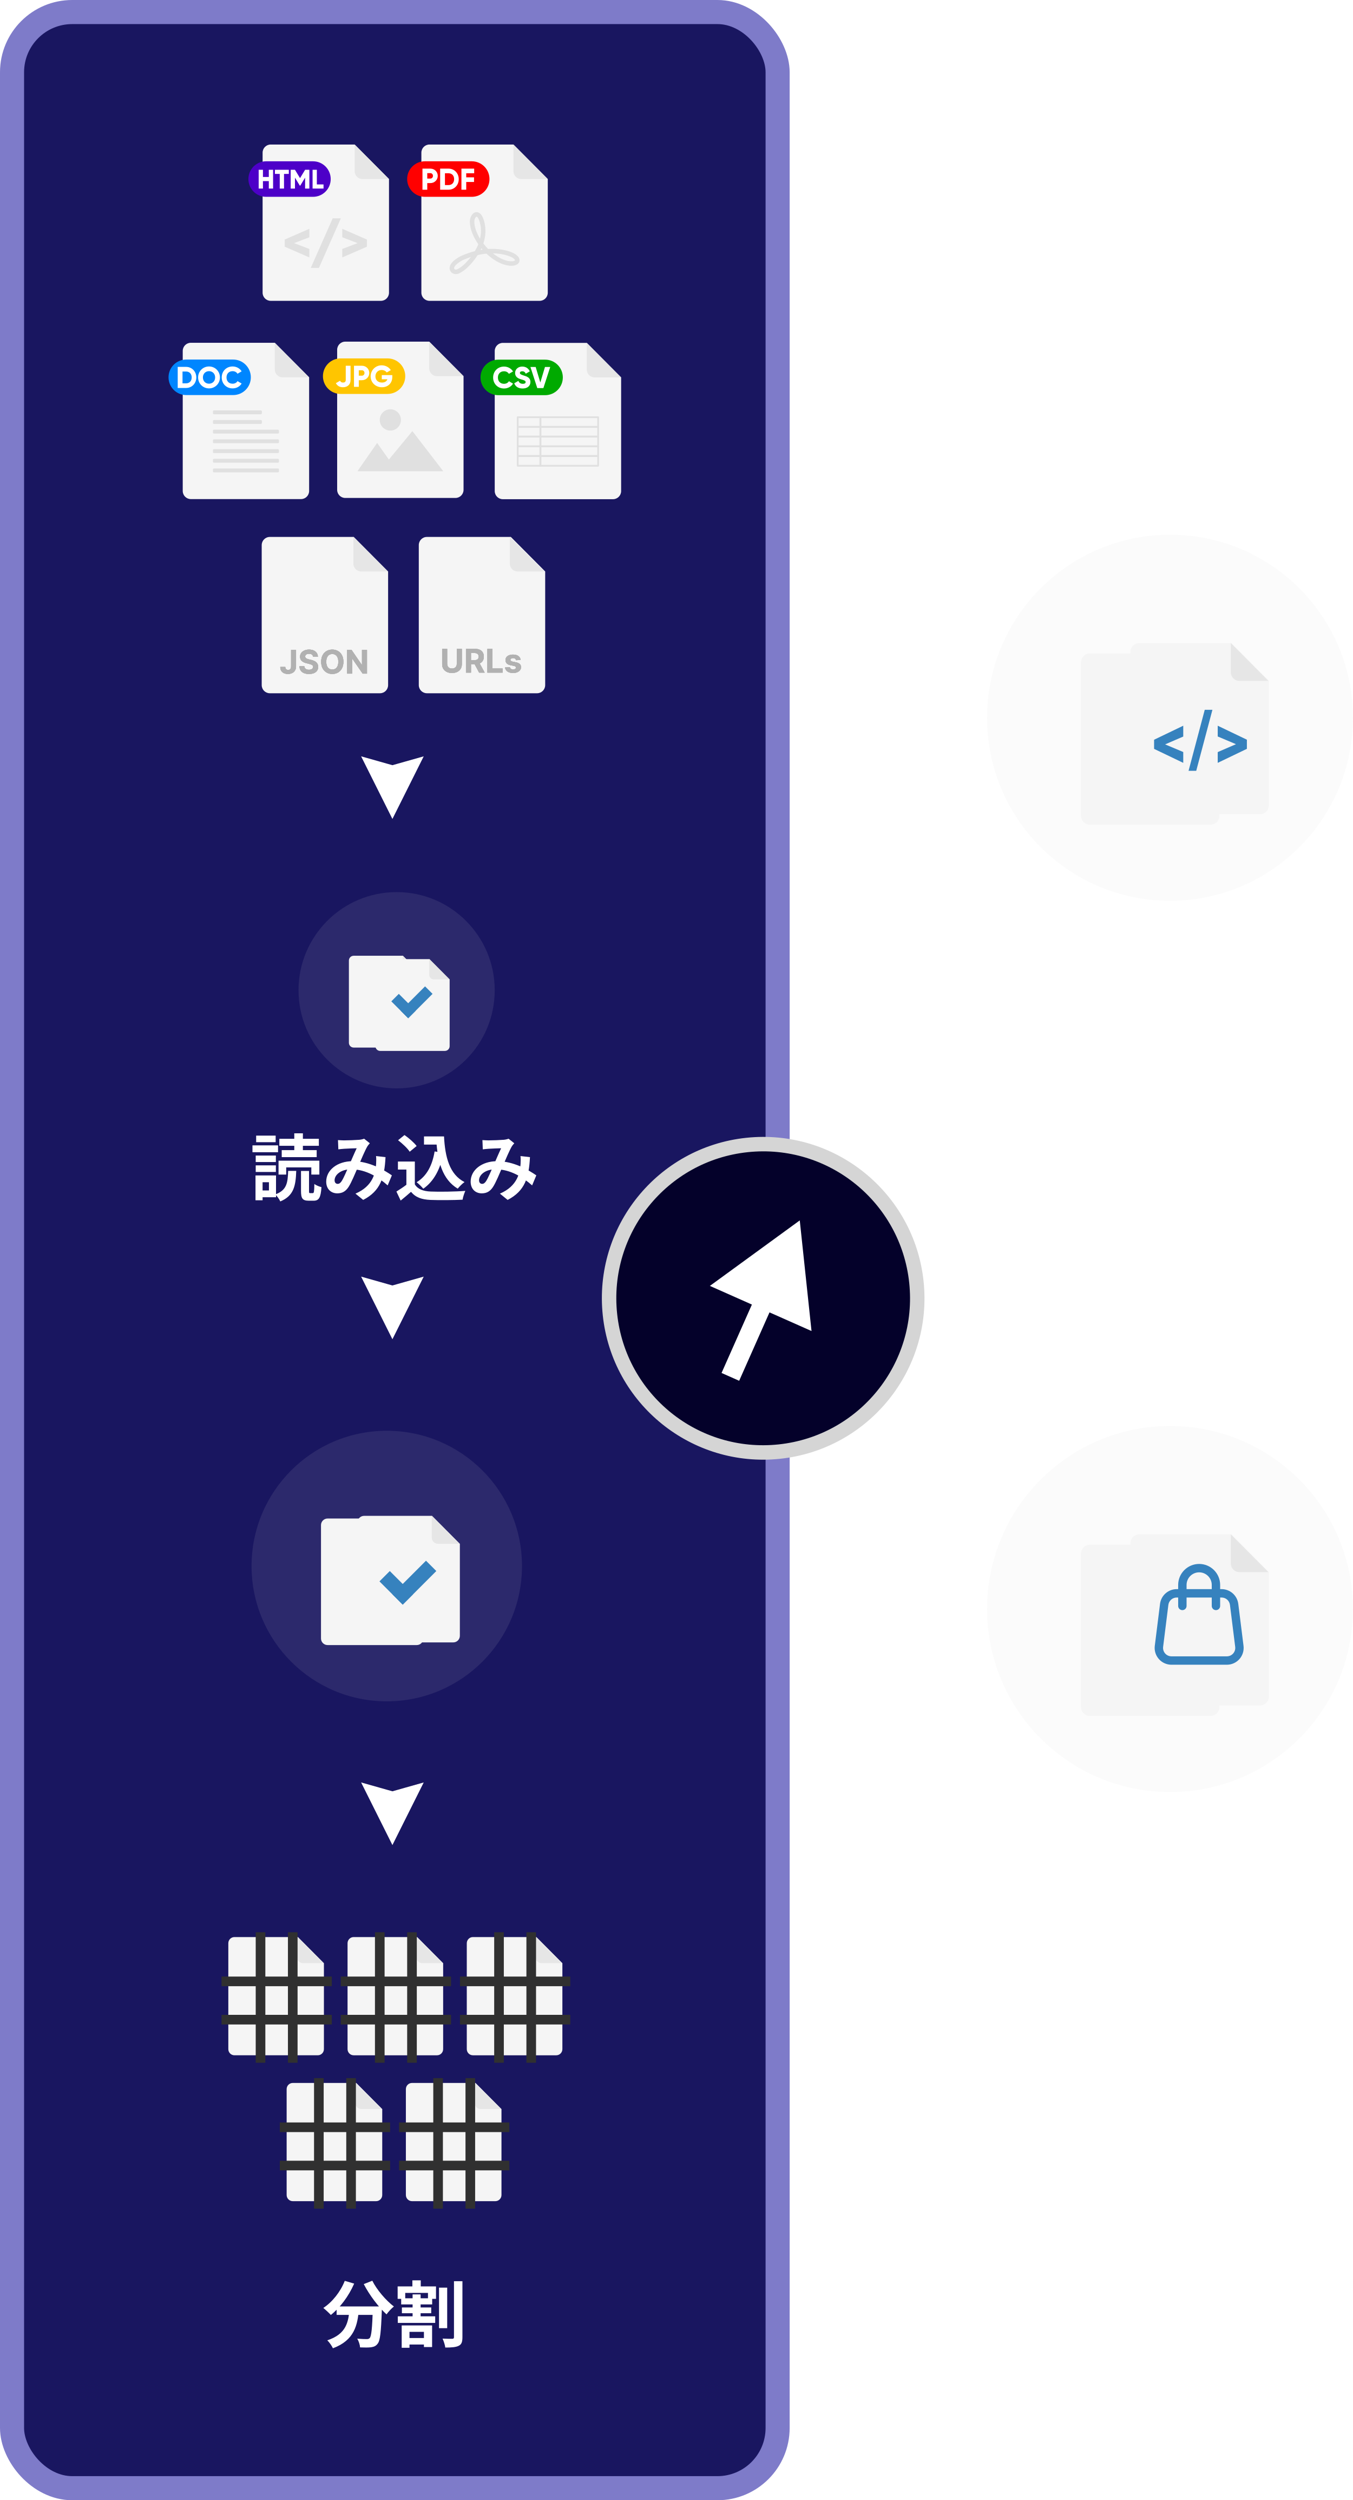 <svg width="281" height="519" viewBox="0 0 281 519" fill="none" xmlns="http://www.w3.org/2000/svg">
<rect x="2.5" y="2.5" width="159" height="514" rx="12.5" fill="#191660" stroke="#7E7BC9" stroke-width="5"/>
<path d="M57.85 240.935H66.325V243.815H64.66V242.33H59.44V243.815H57.85V240.935ZM62.515 243.065H64.18V247.19C64.18 247.625 64.195 247.67 64.42 247.67C64.51 247.67 64.855 247.67 64.96 247.67C65.2 247.67 65.26 247.43 65.29 245.765C65.605 246.035 66.325 246.32 66.76 246.425C66.625 248.645 66.205 249.245 65.14 249.245C64.885 249.245 64.375 249.245 64.135 249.245C62.8 249.245 62.515 248.735 62.515 247.205V243.065ZM59.845 243.05H61.525C61.42 246.2 61 248.24 58.21 249.395C58.03 248.96 57.55 248.285 57.175 247.94C59.53 247.07 59.77 245.6 59.845 243.05ZM58.015 236.39H66.22V237.845H58.015V236.39ZM58.51 238.745H65.77V240.2H58.51V238.745ZM61.12 235.25H62.905V239.495H61.12V235.25ZM53.11 239.87H57.295V241.22H53.11V239.87ZM53.2 235.73H57.25V237.095H53.2V235.73ZM53.11 241.91H57.295V243.275H53.11V241.91ZM52.435 237.755H57.745V239.18H52.435V237.755ZM53.935 243.995H57.325V248.525H53.935V247.115H55.855V245.405H53.935V243.995ZM53.065 243.995H54.535V249.155H53.065V243.995ZM70.195 236.66C70.6 236.69 71.125 236.72 71.44 236.72C72.31 236.72 73.9 236.66 74.59 236.6C74.965 236.57 75.355 236.48 75.625 236.375L76.81 237.32C76.615 237.545 76.435 237.74 76.315 237.935C75.805 238.79 74.995 240.725 74.32 242.285C73.72 243.665 73 245.45 72.385 246.395C71.785 247.31 71.08 247.715 70.045 247.715C68.74 247.715 67.75 246.815 67.75 245.285C67.75 242.885 70.045 241.04 73.255 241.04C76.75 241.04 79.81 242.9 81.385 243.98L80.515 246.065C78.67 244.43 76.03 242.72 72.94 242.72C70.75 242.72 69.49 243.905 69.49 245C69.49 245.495 69.775 245.75 70.135 245.75C70.435 245.75 70.63 245.615 70.915 245.24C71.41 244.505 71.95 243.125 72.49 241.94C73.015 240.755 73.63 239.285 74.08 238.355C73.48 238.37 72.175 238.415 71.5 238.46C71.185 238.475 70.66 238.535 70.27 238.58L70.195 236.66ZM80.065 240.2C79.855 244.46 79.015 247.22 75.43 249.08L73.825 247.775C77.53 246.185 77.98 243.38 78.115 241.625C78.145 241.04 78.16 240.44 78.1 239.975L80.065 240.2ZM88.06 235.895H91.225V237.59H88.06V235.895ZM90.325 235.895H92.215C92.44 240.17 93.34 243.785 96.475 245.375C96.055 245.66 95.395 246.32 95.065 246.74C91.87 244.835 90.88 241.055 90.61 236.69H90.325V235.895ZM90.265 239.015L92.125 239.285C91.465 242.66 90.13 245.21 87.91 246.755C87.64 246.41 86.935 245.705 86.53 245.405C88.63 244.145 89.785 241.91 90.265 239.015ZM86.155 241.115V246.635H84.4V242.78H82.645V241.115H86.155ZM86.155 245.855C86.755 246.845 87.895 247.28 89.455 247.34C91.21 247.415 94.615 247.37 96.64 247.205C96.445 247.625 96.145 248.495 96.07 249.035C94.255 249.125 91.225 249.155 89.425 249.08C87.58 249.005 86.335 248.57 85.36 247.4C84.7 247.985 84.025 248.555 83.215 249.215L82.33 247.34C83.005 246.92 83.815 246.395 84.505 245.855H86.155ZM82.675 236.69L84.01 235.61C84.91 236.24 86.005 237.185 86.53 237.89L85.09 239.075C84.64 238.37 83.56 237.365 82.675 236.69ZM100.195 236.66C100.6 236.69 101.125 236.72 101.44 236.72C102.31 236.72 103.9 236.66 104.59 236.6C104.965 236.57 105.355 236.48 105.625 236.375L106.81 237.32C106.615 237.545 106.435 237.74 106.315 237.935C105.805 238.79 104.995 240.725 104.32 242.285C103.72 243.665 103 245.45 102.385 246.395C101.785 247.31 101.08 247.715 100.045 247.715C98.74 247.715 97.75 246.815 97.75 245.285C97.75 242.885 100.045 241.04 103.255 241.04C106.75 241.04 109.81 242.9 111.385 243.98L110.515 246.065C108.67 244.43 106.03 242.72 102.94 242.72C100.75 242.72 99.49 243.905 99.49 245C99.49 245.495 99.775 245.75 100.135 245.75C100.435 245.75 100.63 245.615 100.915 245.24C101.41 244.505 101.95 243.125 102.49 241.94C103.015 240.755 103.63 239.285 104.08 238.355C103.48 238.37 102.175 238.415 101.5 238.46C101.185 238.475 100.66 238.535 100.27 238.58L100.195 236.66ZM110.065 240.2C109.855 244.46 109.015 247.22 105.43 249.08L103.825 247.775C107.53 246.185 107.98 243.38 108.115 241.625C108.145 241.04 108.16 240.44 108.1 239.975L110.065 240.2Z" fill="white"/>
<path d="M69.91 478.77H78.025V480.525H69.91V478.77ZM77.44 478.77H79.33C79.33 478.77 79.315 479.325 79.3 479.55C79.135 484.11 78.955 485.895 78.43 486.51C78.055 487.02 77.635 487.155 77.065 487.245C76.54 487.32 75.67 487.305 74.785 487.275C74.755 486.75 74.515 485.97 74.185 485.46C75.025 485.535 75.805 485.55 76.18 485.55C76.45 485.55 76.615 485.505 76.78 485.34C77.14 484.95 77.305 483.27 77.44 479.1V478.77ZM71.605 473.46L73.555 474.03C72.43 476.64 70.6 479.055 68.71 480.54C68.365 480.15 67.585 479.43 67.15 479.085C69.04 477.84 70.705 475.74 71.605 473.46ZM77.32 473.43C78.265 475.335 80.155 477.525 81.805 478.785C81.31 479.175 80.62 479.91 80.275 480.42C78.58 478.86 76.735 476.43 75.55 474.135L77.32 473.43ZM72.595 479.28H74.545C74.26 482.655 73.615 485.79 69.145 487.455C68.92 486.96 68.395 486.195 67.975 485.805C71.995 484.485 72.355 481.95 72.595 479.28ZM91.18 474.87H92.875V483.285H91.18V474.87ZM94.285 473.535H96.04V485.145C96.04 486.165 95.845 486.66 95.26 486.945C94.66 487.245 93.73 487.305 92.485 487.305C92.425 486.795 92.155 485.97 91.915 485.445C92.77 485.49 93.64 485.49 93.94 485.49C94.195 485.475 94.285 485.4 94.285 485.145V473.535ZM84.19 485.325H88.825V486.675H84.19V485.325ZM82.615 480.825H90.385V482.19H82.615V480.825ZM83.32 477.075H89.755V478.35H83.32V477.075ZM83.47 478.98H89.56V480.18H83.47V478.98ZM85.645 473.355H87.385V475.365H85.645V473.355ZM85.69 476.265H87.355V481.545H85.69V476.265ZM83.425 482.715H89.74V487.2H88.045V484.05H85.045V487.35H83.425V482.715ZM82.585 474.615H90.55V477.195H88.885V475.965H84.16V477.195H82.585V474.615Z" fill="white"/>
<path d="M87.514 31.69V60.758C87.514 61.692 88.266 62.448 89.196 62.448H112.083C113.013 62.448 113.766 61.692 113.766 60.758V37.168L106.631 30H89.196C88.266 30 87.514 30.756 87.514 31.69Z" fill="#F5F5F5"/>
<g opacity="0.5">
<path d="M94.686 56.899C94.218 56.899 93.784 56.685 93.551 56.291C93.195 55.693 93.316 54.713 94.722 53.757L94.808 53.698C95.35 53.329 95.532 53.204 96.48 52.828C97.098 52.583 97.823 52.333 98.627 52.128C98.89 51.686 99.135 51.205 99.338 50.692C98.214 49.097 97.58 47.413 97.58 45.995C97.58 45.562 97.693 45.127 97.898 44.772C98.138 44.355 98.476 44.097 98.848 44.044C99.267 43.985 100.045 44.144 100.534 45.866C101.015 47.56 100.848 49.15 100.384 50.541C100.413 50.578 100.442 50.616 100.472 50.654C100.758 51.018 101.06 51.361 101.375 51.682C102.312 51.621 103.296 51.654 104.297 51.828C106.295 52.177 107.591 52.866 107.853 53.718C107.967 54.09 107.873 54.457 107.594 54.729C107.035 55.273 105.846 55.322 104.489 54.856C103.32 54.455 102.114 53.679 101.027 52.649C100.394 52.71 99.787 52.816 99.215 52.947C98.566 53.963 97.854 54.758 97.362 55.252C96.893 55.723 96.359 56.223 95.44 56.708C95.196 56.836 94.936 56.898 94.685 56.898L94.686 56.899ZM97.797 53.345C97.448 53.46 97.122 53.58 96.821 53.699C95.969 54.038 95.847 54.122 95.329 54.474L95.243 54.533C94.658 54.931 94.162 55.498 94.349 55.812C94.439 55.964 94.717 56.034 95.007 55.881C95.81 55.458 96.267 55.03 96.703 54.593C97.003 54.291 97.393 53.868 97.796 53.346L97.797 53.345ZM102.378 52.591C103.164 53.22 103.989 53.696 104.791 53.972C105.999 54.387 106.754 54.245 106.945 54.059C106.974 54.031 106.972 54.026 106.963 53.996C106.865 53.677 106.032 53.083 104.138 52.752C103.543 52.649 102.954 52.599 102.378 52.592V52.591ZM99.988 51.541C99.937 51.652 99.884 51.762 99.83 51.87C99.958 51.848 100.087 51.827 100.217 51.807C100.139 51.72 100.063 51.631 99.988 51.541ZM98.983 44.972C98.983 44.972 98.979 44.972 98.977 44.972C98.813 44.995 98.511 45.433 98.511 45.995C98.511 47.054 98.935 48.303 99.698 49.547C99.947 48.489 99.982 47.332 99.639 46.123C99.364 45.155 99.062 44.971 98.983 44.971V44.972Z" fill="#CBCBCB"/>
</g>
<path d="M106.631 30L113.765 37.168H108.257C107.359 37.168 106.631 36.436 106.631 35.534V30Z" fill="#E6E6E6"/>
<path d="M97.989 33.483H88.231C86.205 33.483 84.562 35.133 84.562 37.169C84.562 39.204 86.205 40.855 88.231 40.855H97.989C100.015 40.855 101.657 39.204 101.657 37.169C101.657 35.133 100.015 33.483 97.989 33.483Z" fill="#FF0000"/>
<path d="M90.915 36.505C90.915 37.337 90.249 38.007 89.39 38.007H88.736V39.383H87.74V35.004H89.39C90.25 35.004 90.915 35.674 90.915 36.506V36.505ZM89.919 36.505C89.919 36.186 89.695 35.941 89.39 35.941H88.736V37.067H89.39C89.695 37.067 89.919 36.824 89.919 36.504V36.505Z" fill="white"/>
<path d="M95.274 37.193C95.274 38.431 94.359 39.382 93.157 39.382H91.414V35.003H93.157C94.359 35.003 95.274 35.954 95.274 37.193ZM94.315 37.193C94.315 36.442 93.842 35.966 93.157 35.966H92.41V38.418H93.157C93.841 38.418 94.315 37.943 94.315 37.192V37.193Z" fill="white"/>
<path d="M96.83 35.967V36.812H98.449V37.775H96.83V39.383H95.834V35.004H98.48V35.967H96.83Z" fill="white"/>
<path d="M70.022 72.608V101.676C70.022 102.609 70.774 103.366 71.704 103.366H94.591C95.521 103.366 96.273 102.609 96.273 101.676V78.086L89.14 70.918H71.705C70.775 70.918 70.022 71.675 70.022 72.609L70.022 72.608Z" fill="#F5F5F5"/>
<path d="M89.139 70.918L96.272 78.085H90.765C89.867 78.085 89.139 77.354 89.139 76.452V70.918Z" fill="#E6E6E6"/>
<path d="M80.496 74.399H70.739C68.713 74.399 67.07 76.049 67.07 78.085C67.07 80.121 68.713 81.771 70.739 81.771H80.496C82.522 81.771 84.165 80.121 84.165 78.085C84.165 76.049 82.522 74.399 80.496 74.399Z" fill="#FFC500"/>
<path d="M69.76 79.536L70.625 79.035C70.762 79.279 70.905 79.411 71.242 79.411C71.678 79.411 71.808 79.161 71.808 78.892V75.921H72.804V78.892C72.804 79.855 72.132 80.387 71.236 80.387C70.544 80.387 70.047 80.093 69.76 79.536Z" fill="white"/>
<path d="M76.695 77.422C76.695 78.254 76.028 78.924 75.169 78.924H74.516V80.301H73.519V75.922H75.169C76.029 75.922 76.695 76.591 76.695 77.423V77.422ZM75.699 77.422C75.699 77.103 75.474 76.859 75.169 76.859H74.516V77.985H75.169C75.474 77.985 75.699 77.742 75.699 77.422V77.422Z" fill="white"/>
<path d="M81.476 78.235C81.476 79.574 80.548 80.387 79.328 80.387C77.958 80.387 76.975 79.373 76.975 78.116C76.975 76.859 77.977 75.832 79.26 75.832C80.093 75.832 80.798 76.245 81.165 76.833L80.318 77.321C80.137 77.033 79.745 76.808 79.254 76.808C78.519 76.808 77.971 77.353 77.971 78.122C77.971 78.891 78.494 79.411 79.341 79.411C79.919 79.411 80.299 79.155 80.455 78.735H79.291V77.86H81.476V78.235Z" fill="white"/>
<g opacity="0.5">
<path d="M92.062 97.816L85.644 89.489L80.764 95.397L78.324 91.941L74.234 97.816H92.062Z" fill="#CBCBCB"/>
<path d="M81.568 89.323C82.751 89.045 83.487 87.856 83.211 86.666C82.935 85.477 81.751 84.737 80.567 85.015C79.384 85.293 78.648 86.482 78.924 87.671C79.2 88.861 80.384 89.6 81.568 89.323Z" fill="#CBCBCB"/>
</g>
<path d="M102.748 72.866V101.934C102.748 102.868 103.501 103.624 104.43 103.624H127.318C128.247 103.624 129 102.868 129 101.934V78.345L121.866 71.177H104.431C103.502 71.177 102.749 71.933 102.749 72.867L102.748 72.866Z" fill="#F5F5F5"/>
<path d="M121.865 71.176L128.999 78.344H123.491C122.593 78.344 121.865 77.612 121.865 76.71V71.176Z" fill="#E6E6E6"/>
<path d="M113.223 74.659H103.465C101.439 74.659 99.797 76.309 99.797 78.345C99.797 80.38 101.439 82.031 103.465 82.031H113.223C115.249 82.031 116.891 80.38 116.891 78.345C116.891 76.309 115.249 74.659 113.223 74.659Z" fill="#00AA00"/>
<path d="M102.416 78.369C102.416 77.08 103.369 76.092 104.682 76.092C105.472 76.092 106.17 76.486 106.55 77.105L105.69 77.606C105.497 77.268 105.123 77.069 104.681 77.069C103.909 77.069 103.411 77.587 103.411 78.37C103.411 79.152 103.91 79.671 104.681 79.671C105.123 79.671 105.503 79.471 105.69 79.133L106.55 79.634C106.176 80.253 105.478 80.647 104.682 80.647C103.369 80.647 102.416 79.659 102.416 78.37V78.369Z" fill="white"/>
<path d="M106.801 79.564L107.66 79.063C107.815 79.426 108.083 79.671 108.575 79.671C109.067 79.671 109.167 79.483 109.167 79.314C109.167 79.044 108.917 78.938 108.263 78.757C107.616 78.575 106.981 78.263 106.981 77.424C106.981 76.586 107.691 76.092 108.444 76.092C109.196 76.092 109.72 76.436 110.037 77.081L109.196 77.575C109.047 77.261 108.841 77.068 108.443 77.068C108.131 77.068 107.976 77.224 107.976 77.4C107.976 77.599 108.082 77.737 108.76 77.944C109.42 78.144 110.161 78.376 110.161 79.302C110.161 80.146 109.488 80.646 108.542 80.646C107.595 80.646 107.041 80.208 106.799 79.564H106.801Z" fill="white"/>
<path d="M110.162 76.179H111.252L112.217 79.401L113.183 76.179H114.273L112.853 80.558H111.583L110.164 76.179H110.162Z" fill="white"/>
<g opacity="0.5">
<path d="M112.242 88.802H107.521C107.42 88.802 107.338 88.719 107.338 88.618V86.602C107.338 86.501 107.42 86.418 107.521 86.418H112.242C112.343 86.418 112.425 86.501 112.425 86.602V88.618C112.425 88.719 112.343 88.802 112.242 88.802ZM107.703 88.435H112.06V86.785H107.703V88.435Z" fill="#CBCBCB"/>
<path d="M124.226 88.802H112.222C112.121 88.802 112.039 88.719 112.039 88.618V86.602C112.039 86.501 112.121 86.418 112.222 86.418H124.226C124.326 86.418 124.408 86.501 124.408 86.602V88.618C124.408 88.719 124.326 88.802 124.226 88.802ZM112.404 88.435H124.043V86.785H112.404V88.435Z" fill="#CBCBCB"/>
<path d="M112.242 90.818H107.521C107.42 90.818 107.338 90.736 107.338 90.634V88.618C107.338 88.517 107.42 88.435 107.521 88.435H112.242C112.343 88.435 112.425 88.517 112.425 88.618V90.634C112.425 90.736 112.343 90.818 112.242 90.818ZM107.703 90.452H112.06V88.802H107.703V90.452Z" fill="#CBCBCB"/>
<path d="M124.226 90.818H112.222C112.121 90.818 112.039 90.736 112.039 90.634V88.618C112.039 88.517 112.121 88.435 112.222 88.435H124.226C124.326 88.435 124.408 88.517 124.408 88.618V90.634C124.408 90.736 124.326 90.818 124.226 90.818ZM112.404 90.452H124.043V88.802H112.404V90.452Z" fill="#CBCBCB"/>
<path d="M112.242 92.834H107.521C107.42 92.834 107.338 92.752 107.338 92.651V90.634C107.338 90.533 107.42 90.451 107.521 90.451H112.242C112.343 90.451 112.425 90.533 112.425 90.634V92.651C112.425 92.752 112.343 92.834 112.242 92.834ZM107.703 92.468H112.06V90.818H107.703V92.468Z" fill="#CBCBCB"/>
<path d="M124.226 92.834H112.222C112.121 92.834 112.039 92.752 112.039 92.651V90.634C112.039 90.533 112.121 90.451 112.222 90.451H124.226C124.326 90.451 124.408 90.533 124.408 90.634V92.651C124.408 92.752 124.326 92.834 124.226 92.834ZM112.404 92.468H124.043V90.818H112.404V92.468Z" fill="#CBCBCB"/>
<path d="M112.242 94.851H107.521C107.42 94.851 107.338 94.769 107.338 94.667V92.651C107.338 92.55 107.42 92.468 107.521 92.468H112.242C112.343 92.468 112.425 92.55 112.425 92.651V94.667C112.425 94.769 112.343 94.851 112.242 94.851ZM107.703 94.485H112.06V92.835H107.703V94.485Z" fill="#CBCBCB"/>
<path d="M124.226 94.851H112.222C112.121 94.851 112.039 94.769 112.039 94.667V92.651C112.039 92.55 112.121 92.468 112.222 92.468H124.226C124.326 92.468 124.408 92.55 124.408 92.651V94.667C124.408 94.769 124.326 94.851 124.226 94.851ZM112.404 94.485H124.043V92.835H112.404V94.485Z" fill="#CBCBCB"/>
<path d="M112.242 96.867H107.521C107.42 96.867 107.338 96.785 107.338 96.684V94.668C107.338 94.566 107.42 94.484 107.521 94.484H112.242C112.343 94.484 112.425 94.566 112.425 94.668V96.684C112.425 96.785 112.343 96.867 112.242 96.867ZM107.703 96.501H112.06V94.851H107.703V96.501Z" fill="#CBCBCB"/>
<path d="M124.226 96.867H112.222C112.121 96.867 112.039 96.785 112.039 96.684V94.668C112.039 94.566 112.121 94.484 112.222 94.484H124.226C124.326 94.484 124.408 94.566 124.408 94.668V96.684C124.408 96.785 124.326 96.867 124.226 96.867ZM112.404 96.501H124.043V94.851H112.404V96.501Z" fill="#CBCBCB"/>
</g>
<path d="M37.951 72.844V101.912C37.951 102.846 38.704 103.602 39.633 103.602H62.521C63.45 103.602 64.203 102.846 64.203 101.912V78.323L57.069 71.155H39.633C38.704 71.155 37.951 71.911 37.951 72.845V72.844Z" fill="#F5F5F5"/>
<path d="M57.068 71.154L64.202 78.322H58.694C57.796 78.322 57.068 77.59 57.068 76.688V71.154Z" fill="#E6E6E6"/>
<path d="M48.426 74.636H38.669C36.642 74.636 35 76.286 35 78.322C35 80.358 36.642 82.008 38.669 82.008H48.426C50.452 82.008 52.094 80.358 52.094 78.322C52.094 76.286 50.452 74.636 48.426 74.636Z" fill="#0086FF"/>
<path d="M40.77 78.346C40.77 79.585 39.855 80.536 38.653 80.536H36.91V76.157H38.653C39.855 76.157 40.77 77.108 40.77 78.346ZM39.811 78.346C39.811 77.596 39.338 77.12 38.653 77.12H37.906V79.572H38.653C39.338 79.572 39.811 79.097 39.811 78.346V78.346Z" fill="white"/>
<path d="M41.145 78.347C41.145 77.058 42.159 76.07 43.411 76.07C44.662 76.07 45.677 77.059 45.677 78.347C45.677 79.635 44.662 80.624 43.411 80.624C42.159 80.624 41.145 79.635 41.145 78.347ZM44.681 78.347C44.681 77.565 44.12 77.046 43.411 77.046C42.701 77.046 42.141 77.565 42.141 78.347C42.141 79.129 42.701 79.648 43.411 79.648C44.12 79.648 44.681 79.129 44.681 78.347Z" fill="white"/>
<path d="M46.049 78.347C46.049 77.058 47.001 76.07 48.315 76.07C49.105 76.07 49.803 76.464 50.182 77.084L49.323 77.584C49.13 77.246 48.756 77.047 48.314 77.047C47.542 77.047 47.044 77.566 47.044 78.348C47.044 79.13 47.542 79.649 48.314 79.649C48.756 79.649 49.136 79.449 49.323 79.111L50.182 79.612C49.809 80.231 49.111 80.625 48.315 80.625C47.001 80.625 46.049 79.637 46.049 78.349V78.347Z" fill="white"/>
<g opacity="0.5">
<path d="M57.717 91.198H44.438C44.32 91.198 44.225 91.294 44.225 91.412V91.788C44.225 91.906 44.32 92.002 44.438 92.002H57.717C57.835 92.002 57.931 91.906 57.931 91.788V91.412C57.931 91.294 57.835 91.198 57.717 91.198Z" fill="#CBCBCB"/>
<path d="M57.717 89.195H44.438C44.32 89.195 44.225 89.29 44.225 89.409V89.785C44.225 89.904 44.32 90 44.438 90H57.717C57.835 90 57.931 89.904 57.931 89.785V89.409C57.931 89.29 57.835 89.195 57.717 89.195Z" fill="#CBCBCB"/>
<path d="M57.717 95.245H44.438C44.32 95.245 44.225 95.341 44.225 95.459V95.835C44.225 95.953 44.32 96.049 44.438 96.049H57.717C57.835 96.049 57.931 95.953 57.931 95.835V95.459C57.931 95.341 57.835 95.245 57.717 95.245Z" fill="#CBCBCB"/>
<path d="M57.717 97.247H44.438C44.32 97.247 44.225 97.343 44.225 97.462V97.837C44.225 97.956 44.32 98.052 44.438 98.052H57.717C57.835 98.052 57.931 97.956 57.931 97.837V97.462C57.931 97.343 57.835 97.247 57.717 97.247Z" fill="#CBCBCB"/>
<path d="M57.717 93.241H44.438C44.32 93.241 44.225 93.337 44.225 93.456V93.832C44.225 93.951 44.32 94.047 44.438 94.047H57.717C57.835 94.047 57.931 93.951 57.931 93.832V93.456C57.931 93.337 57.835 93.241 57.717 93.241Z" fill="#CBCBCB"/>
<path d="M54.174 87.192H44.438C44.32 87.192 44.225 87.288 44.225 87.406V87.782C44.225 87.9 44.32 87.996 44.438 87.996H54.174C54.292 87.996 54.388 87.9 54.388 87.782V87.406C54.388 87.288 54.292 87.192 54.174 87.192Z" fill="#CBCBCB"/>
<path d="M54.174 85.189H44.438C44.32 85.189 44.225 85.284 44.225 85.403V85.778C44.225 85.897 44.32 85.993 44.438 85.993H54.174C54.292 85.993 54.388 85.897 54.388 85.778V85.403C54.388 85.284 54.292 85.189 54.174 85.189Z" fill="#CBCBCB"/>
</g>
<path d="M54.539 31.69V60.758C54.539 61.692 55.292 62.448 56.221 62.448H79.109C80.038 62.448 80.791 61.692 80.791 60.758V37.168L73.657 30H56.221C55.292 30 54.539 30.756 54.539 31.69Z" fill="#F5F5F5"/>
<path d="M73.658 30L80.792 37.168H75.284C74.386 37.168 73.658 36.436 73.658 35.534V30Z" fill="#E6E6E6"/>
<path d="M65.014 33.483H55.256C53.23 33.483 51.588 35.133 51.588 37.169C51.588 39.204 53.23 40.855 55.256 40.855H65.014C67.04 40.855 68.682 39.204 68.682 37.169C68.682 35.133 67.04 33.483 65.014 33.483Z" fill="#4D00C8"/>
<path d="M56.716 35.243V39.142H55.829V37.594H54.609V39.142H53.723V35.243H54.609V36.736H55.829V35.243H56.716Z" fill="white"/>
<path d="M59.984 36.101H58.986V39.142H58.099V36.101H57.102V35.243H59.984V36.101Z" fill="white"/>
<path d="M64.252 39.142H63.365V36.875L62.363 38.53H62.263L61.26 36.875V39.142H60.373V35.243H61.26L62.313 36.976L63.366 35.243H64.253V39.142H64.252Z" fill="white"/>
<path d="M67.191 38.284V39.142H64.918V35.243H65.805V38.284H67.191Z" fill="white"/>
<g opacity="0.5">
<path d="M64.252 49.255L61.066 50.467L64.252 51.679V53.439L59.131 51.21V49.723L64.252 47.494V49.254V49.255Z" fill="#CBCBCB"/>
<path d="M64.543 55.612L69.095 45.321H70.789L66.237 55.612H64.543Z" fill="#CBCBCB"/>
<path d="M76.201 49.723V51.209L71.08 53.439V51.678L74.266 50.467L71.08 49.255V47.494L76.201 49.724V49.723Z" fill="#CBCBCB"/>
</g>
<path d="M54.353 113.148V142.215C54.353 143.149 55.106 143.906 56.036 143.906H78.923C79.853 143.906 80.605 143.149 80.605 142.215V118.626L73.472 111.458H56.037C55.107 111.458 54.354 112.215 54.354 113.148L54.353 113.148Z" fill="#F5F5F5"/>
<path d="M76.218 134.906V139.836H75.318L73.172 136.733H73.136V139.836H72.094V134.906H73.009L75.137 138.007H75.18V134.906H76.218Z" fill="#B1B1B1"/>
<path d="M76.218 134.906V139.836H75.318L73.172 136.733H73.136V139.836H72.094V134.906H73.009L75.137 138.007H75.18V134.906H76.218Z" fill="#B1B1B1"/>
<path d="M76.218 134.906V139.836H75.318L73.172 136.733H73.136V139.836H72.094V134.906H73.009L75.137 138.007H75.18V134.906H76.218Z" fill="#B1B1B1"/>
<path d="M76.218 134.906V139.836H75.318L73.172 136.733H73.136V139.836H72.094V134.906H73.009L75.137 138.007H75.18V134.906H76.218Z" fill="#B1B1B1"/>
<path d="M71.321 137.371C71.321 137.909 71.219 138.366 71.015 138.743C70.813 139.121 70.537 139.409 70.187 139.608C69.839 139.805 69.447 139.904 69.012 139.904C68.574 139.904 68.181 139.804 67.832 139.605C67.484 139.406 67.209 139.118 67.007 138.741C66.804 138.364 66.703 137.907 66.703 137.371C66.703 136.833 66.804 136.376 67.007 135.999C67.209 135.621 67.484 135.334 67.832 135.137C68.181 134.938 68.574 134.838 69.012 134.838C69.447 134.838 69.839 134.938 70.187 135.137C70.537 135.334 70.813 135.621 71.015 135.999C71.219 136.376 71.321 136.833 71.321 137.371ZM70.264 137.371C70.264 137.023 70.212 136.729 70.108 136.49C70.005 136.251 69.86 136.069 69.672 135.946C69.484 135.822 69.264 135.76 69.012 135.76C68.76 135.76 68.54 135.822 68.352 135.946C68.165 136.069 68.019 136.251 67.914 136.49C67.811 136.729 67.76 137.023 67.76 137.371C67.76 137.719 67.811 138.013 67.914 138.252C68.019 138.491 68.165 138.673 68.352 138.796C68.54 138.92 68.76 138.982 69.012 138.982C69.264 138.982 69.484 138.92 69.672 138.796C69.86 138.673 70.005 138.491 70.108 138.252C70.212 138.013 70.264 137.719 70.264 137.371Z" fill="#B1B1B1"/>
<path d="M71.321 137.371C71.321 137.909 71.219 138.366 71.015 138.743C70.813 139.121 70.537 139.409 70.187 139.608C69.839 139.805 69.447 139.904 69.012 139.904C68.574 139.904 68.181 139.804 67.832 139.605C67.484 139.406 67.209 139.118 67.007 138.741C66.804 138.364 66.703 137.907 66.703 137.371C66.703 136.833 66.804 136.376 67.007 135.999C67.209 135.621 67.484 135.334 67.832 135.137C68.181 134.938 68.574 134.838 69.012 134.838C69.447 134.838 69.839 134.938 70.187 135.137C70.537 135.334 70.813 135.621 71.015 135.999C71.219 136.376 71.321 136.833 71.321 137.371ZM70.264 137.371C70.264 137.023 70.212 136.729 70.108 136.49C70.005 136.251 69.86 136.069 69.672 135.946C69.484 135.822 69.264 135.76 69.012 135.76C68.76 135.76 68.54 135.822 68.352 135.946C68.165 136.069 68.019 136.251 67.914 136.49C67.811 136.729 67.76 137.023 67.76 137.371C67.76 137.719 67.811 138.013 67.914 138.252C68.019 138.491 68.165 138.673 68.352 138.796C68.54 138.92 68.76 138.982 69.012 138.982C69.264 138.982 69.484 138.92 69.672 138.796C69.86 138.673 70.005 138.491 70.108 138.252C70.212 138.013 70.264 137.719 70.264 137.371Z" fill="#B1B1B1"/>
<path d="M71.321 137.371C71.321 137.909 71.219 138.366 71.015 138.743C70.813 139.121 70.537 139.409 70.187 139.608C69.839 139.805 69.447 139.904 69.012 139.904C68.574 139.904 68.181 139.804 67.832 139.605C67.484 139.406 67.209 139.118 67.007 138.741C66.804 138.364 66.703 137.907 66.703 137.371C66.703 136.833 66.804 136.376 67.007 135.999C67.209 135.621 67.484 135.334 67.832 135.137C68.181 134.938 68.574 134.838 69.012 134.838C69.447 134.838 69.839 134.938 70.187 135.137C70.537 135.334 70.813 135.621 71.015 135.999C71.219 136.376 71.321 136.833 71.321 137.371ZM70.264 137.371C70.264 137.023 70.212 136.729 70.108 136.49C70.005 136.251 69.86 136.069 69.672 135.946C69.484 135.822 69.264 135.76 69.012 135.76C68.76 135.76 68.54 135.822 68.352 135.946C68.165 136.069 68.019 136.251 67.914 136.49C67.811 136.729 67.76 137.023 67.76 137.371C67.76 137.719 67.811 138.013 67.914 138.252C68.019 138.491 68.165 138.673 68.352 138.796C68.54 138.92 68.76 138.982 69.012 138.982C69.264 138.982 69.484 138.92 69.672 138.796C69.86 138.673 70.005 138.491 70.108 138.252C70.212 138.013 70.264 137.719 70.264 137.371Z" fill="#B1B1B1"/>
<path d="M71.321 137.371C71.321 137.909 71.219 138.366 71.015 138.743C70.813 139.121 70.537 139.409 70.187 139.608C69.839 139.805 69.447 139.904 69.012 139.904C68.574 139.904 68.181 139.804 67.832 139.605C67.484 139.406 67.209 139.118 67.007 138.741C66.804 138.364 66.703 137.907 66.703 137.371C66.703 136.833 66.804 136.376 67.007 135.999C67.209 135.621 67.484 135.334 67.832 135.137C68.181 134.938 68.574 134.838 69.012 134.838C69.447 134.838 69.839 134.938 70.187 135.137C70.537 135.334 70.813 135.621 71.015 135.999C71.219 136.376 71.321 136.833 71.321 137.371ZM70.264 137.371C70.264 137.023 70.212 136.729 70.108 136.49C70.005 136.251 69.86 136.069 69.672 135.946C69.484 135.822 69.264 135.76 69.012 135.76C68.76 135.76 68.54 135.822 68.352 135.946C68.165 136.069 68.019 136.251 67.914 136.49C67.811 136.729 67.76 137.023 67.76 137.371C67.76 137.719 67.811 138.013 67.914 138.252C68.019 138.491 68.165 138.673 68.352 138.796C68.54 138.92 68.76 138.982 69.012 138.982C69.264 138.982 69.484 138.92 69.672 138.796C69.86 138.673 70.005 138.491 70.108 138.252C70.212 138.013 70.264 137.719 70.264 137.371Z" fill="#B1B1B1"/>
<path d="M65.021 136.324C65.002 136.129 64.919 135.979 64.773 135.871C64.627 135.763 64.429 135.71 64.179 135.71C64.008 135.71 63.865 135.734 63.748 135.782C63.63 135.828 63.541 135.894 63.478 135.977C63.417 136.06 63.386 136.155 63.386 136.261C63.383 136.349 63.402 136.426 63.442 136.492C63.484 136.558 63.541 136.615 63.613 136.663C63.685 136.71 63.769 136.751 63.863 136.786C63.958 136.82 64.059 136.849 64.167 136.873L64.61 136.979C64.825 137.027 65.022 137.091 65.202 137.171C65.382 137.251 65.537 137.35 65.669 137.467C65.801 137.584 65.903 137.723 65.975 137.881C66.049 138.04 66.086 138.223 66.088 138.428C66.086 138.73 66.009 138.991 65.857 139.213C65.706 139.433 65.488 139.604 65.202 139.726C64.918 139.846 64.575 139.906 64.174 139.906C63.776 139.906 63.429 139.845 63.134 139.723C62.84 139.601 62.61 139.421 62.445 139.182C62.281 138.941 62.196 138.643 62.188 138.288H63.196C63.208 138.454 63.255 138.592 63.338 138.702C63.423 138.812 63.537 138.894 63.678 138.95C63.821 139.005 63.982 139.032 64.162 139.032C64.338 139.032 64.492 139.007 64.622 138.955C64.753 138.904 64.855 138.832 64.927 138.741C65 138.649 65.036 138.544 65.036 138.426C65.036 138.315 65.003 138.222 64.937 138.146C64.873 138.071 64.778 138.007 64.653 137.954C64.529 137.901 64.378 137.853 64.198 137.809L63.661 137.674C63.245 137.573 62.917 137.415 62.676 137.2C62.435 136.985 62.316 136.695 62.318 136.331C62.316 136.032 62.395 135.772 62.556 135.548C62.718 135.325 62.94 135.151 63.223 135.026C63.505 134.901 63.826 134.838 64.186 134.838C64.552 134.838 64.871 134.901 65.144 135.026C65.419 135.151 65.632 135.325 65.785 135.548C65.937 135.772 66.016 136.03 66.02 136.324H65.021Z" fill="#B1B1B1"/>
<path d="M65.021 136.324C65.002 136.129 64.919 135.979 64.773 135.871C64.627 135.763 64.429 135.71 64.179 135.71C64.008 135.71 63.865 135.734 63.748 135.782C63.63 135.828 63.541 135.894 63.478 135.977C63.417 136.06 63.386 136.155 63.386 136.261C63.383 136.349 63.402 136.426 63.442 136.492C63.484 136.558 63.541 136.615 63.613 136.663C63.685 136.71 63.769 136.751 63.863 136.786C63.958 136.82 64.059 136.849 64.167 136.873L64.61 136.979C64.825 137.027 65.022 137.091 65.202 137.171C65.382 137.251 65.537 137.35 65.669 137.467C65.801 137.584 65.903 137.723 65.975 137.881C66.049 138.04 66.086 138.223 66.088 138.428C66.086 138.73 66.009 138.991 65.857 139.213C65.706 139.433 65.488 139.604 65.202 139.726C64.918 139.846 64.575 139.906 64.174 139.906C63.776 139.906 63.429 139.845 63.134 139.723C62.84 139.601 62.61 139.421 62.445 139.182C62.281 138.941 62.196 138.643 62.188 138.288H63.196C63.208 138.454 63.255 138.592 63.338 138.702C63.423 138.812 63.537 138.894 63.678 138.95C63.821 139.005 63.982 139.032 64.162 139.032C64.338 139.032 64.492 139.007 64.622 138.955C64.753 138.904 64.855 138.832 64.927 138.741C65 138.649 65.036 138.544 65.036 138.426C65.036 138.315 65.003 138.222 64.937 138.146C64.873 138.071 64.778 138.007 64.653 137.954C64.529 137.901 64.378 137.853 64.198 137.809L63.661 137.674C63.245 137.573 62.917 137.415 62.676 137.2C62.435 136.985 62.316 136.695 62.318 136.331C62.316 136.032 62.395 135.772 62.556 135.548C62.718 135.325 62.94 135.151 63.223 135.026C63.505 134.901 63.826 134.838 64.186 134.838C64.552 134.838 64.871 134.901 65.144 135.026C65.419 135.151 65.632 135.325 65.785 135.548C65.937 135.772 66.016 136.03 66.02 136.324H65.021Z" fill="#B1B1B1"/>
<path d="M65.021 136.324C65.002 136.129 64.919 135.979 64.773 135.871C64.627 135.763 64.429 135.71 64.179 135.71C64.008 135.71 63.865 135.734 63.748 135.782C63.63 135.828 63.541 135.894 63.478 135.977C63.417 136.06 63.386 136.155 63.386 136.261C63.383 136.349 63.402 136.426 63.442 136.492C63.484 136.558 63.541 136.615 63.613 136.663C63.685 136.71 63.769 136.751 63.863 136.786C63.958 136.82 64.059 136.849 64.167 136.873L64.61 136.979C64.825 137.027 65.022 137.091 65.202 137.171C65.382 137.251 65.537 137.35 65.669 137.467C65.801 137.584 65.903 137.723 65.975 137.881C66.049 138.04 66.086 138.223 66.088 138.428C66.086 138.73 66.009 138.991 65.857 139.213C65.706 139.433 65.488 139.604 65.202 139.726C64.918 139.846 64.575 139.906 64.174 139.906C63.776 139.906 63.429 139.845 63.134 139.723C62.84 139.601 62.61 139.421 62.445 139.182C62.281 138.941 62.196 138.643 62.188 138.288H63.196C63.208 138.454 63.255 138.592 63.338 138.702C63.423 138.812 63.537 138.894 63.678 138.95C63.821 139.005 63.982 139.032 64.162 139.032C64.338 139.032 64.492 139.007 64.622 138.955C64.753 138.904 64.855 138.832 64.927 138.741C65 138.649 65.036 138.544 65.036 138.426C65.036 138.315 65.003 138.222 64.937 138.146C64.873 138.071 64.778 138.007 64.653 137.954C64.529 137.901 64.378 137.853 64.198 137.809L63.661 137.674C63.245 137.573 62.917 137.415 62.676 137.2C62.435 136.985 62.316 136.695 62.318 136.331C62.316 136.032 62.395 135.772 62.556 135.548C62.718 135.325 62.94 135.151 63.223 135.026C63.505 134.901 63.826 134.838 64.186 134.838C64.552 134.838 64.871 134.901 65.144 135.026C65.419 135.151 65.632 135.325 65.785 135.548C65.937 135.772 66.016 136.03 66.02 136.324H65.021Z" fill="#B1B1B1"/>
<path d="M65.021 136.324C65.002 136.129 64.919 135.979 64.773 135.871C64.627 135.763 64.429 135.71 64.179 135.71C64.008 135.71 63.865 135.734 63.748 135.782C63.63 135.828 63.541 135.894 63.478 135.977C63.417 136.06 63.386 136.155 63.386 136.261C63.383 136.349 63.402 136.426 63.442 136.492C63.484 136.558 63.541 136.615 63.613 136.663C63.685 136.71 63.769 136.751 63.863 136.786C63.958 136.82 64.059 136.849 64.167 136.873L64.61 136.979C64.825 137.027 65.022 137.091 65.202 137.171C65.382 137.251 65.537 137.35 65.669 137.467C65.801 137.584 65.903 137.723 65.975 137.881C66.049 138.04 66.086 138.223 66.088 138.428C66.086 138.73 66.009 138.991 65.857 139.213C65.706 139.433 65.488 139.604 65.202 139.726C64.918 139.846 64.575 139.906 64.174 139.906C63.776 139.906 63.429 139.845 63.134 139.723C62.84 139.601 62.61 139.421 62.445 139.182C62.281 138.941 62.196 138.643 62.188 138.288H63.196C63.208 138.454 63.255 138.592 63.338 138.702C63.423 138.812 63.537 138.894 63.678 138.95C63.821 139.005 63.982 139.032 64.162 139.032C64.338 139.032 64.492 139.007 64.622 138.955C64.753 138.904 64.855 138.832 64.927 138.741C65 138.649 65.036 138.544 65.036 138.426C65.036 138.315 65.003 138.222 64.937 138.146C64.873 138.071 64.778 138.007 64.653 137.954C64.529 137.901 64.378 137.853 64.198 137.809L63.661 137.674C63.245 137.573 62.917 137.415 62.676 137.2C62.435 136.985 62.316 136.695 62.318 136.331C62.316 136.032 62.395 135.772 62.556 135.548C62.718 135.325 62.94 135.151 63.223 135.026C63.505 134.901 63.826 134.838 64.186 134.838C64.552 134.838 64.871 134.901 65.144 135.026C65.419 135.151 65.632 135.325 65.785 135.548C65.937 135.772 66.016 136.03 66.02 136.324H65.021Z" fill="#B1B1B1"/>
<path d="M60.455 134.905H61.485V138.343C61.485 138.661 61.414 138.937 61.271 139.172C61.13 139.406 60.933 139.587 60.681 139.713C60.429 139.84 60.136 139.904 59.802 139.904C59.505 139.904 59.236 139.851 58.993 139.747C58.753 139.641 58.562 139.481 58.42 139.266C58.279 139.049 58.209 138.777 58.211 138.449H59.249C59.252 138.579 59.278 138.691 59.328 138.784C59.38 138.876 59.449 138.946 59.538 138.996C59.627 139.044 59.733 139.068 59.855 139.068C59.984 139.068 60.092 139.041 60.181 138.986C60.27 138.93 60.339 138.848 60.385 138.741C60.432 138.633 60.455 138.501 60.455 138.343V134.905Z" fill="#B1B1B1"/>
<path d="M60.455 134.905H61.485V138.343C61.485 138.661 61.414 138.937 61.271 139.172C61.13 139.406 60.933 139.587 60.681 139.713C60.429 139.84 60.136 139.904 59.802 139.904C59.505 139.904 59.236 139.851 58.993 139.747C58.753 139.641 58.562 139.481 58.42 139.266C58.279 139.049 58.209 138.777 58.211 138.449H59.249C59.252 138.579 59.278 138.691 59.328 138.784C59.38 138.876 59.449 138.946 59.538 138.996C59.627 139.044 59.733 139.068 59.855 139.068C59.984 139.068 60.092 139.041 60.181 138.986C60.27 138.93 60.339 138.848 60.385 138.741C60.432 138.633 60.455 138.501 60.455 138.343V134.905Z" fill="#B1B1B1"/>
<path d="M60.455 134.905H61.485V138.343C61.485 138.661 61.414 138.937 61.271 139.172C61.13 139.406 60.933 139.587 60.681 139.713C60.429 139.84 60.136 139.904 59.802 139.904C59.505 139.904 59.236 139.851 58.993 139.747C58.753 139.641 58.562 139.481 58.42 139.266C58.279 139.049 58.209 138.777 58.211 138.449H59.249C59.252 138.579 59.278 138.691 59.328 138.784C59.38 138.876 59.449 138.946 59.538 138.996C59.627 139.044 59.733 139.068 59.855 139.068C59.984 139.068 60.092 139.041 60.181 138.986C60.27 138.93 60.339 138.848 60.385 138.741C60.432 138.633 60.455 138.501 60.455 138.343V134.905Z" fill="#B1B1B1"/>
<path d="M60.455 134.905H61.485V138.343C61.485 138.661 61.414 138.937 61.271 139.172C61.13 139.406 60.933 139.587 60.681 139.713C60.429 139.84 60.136 139.904 59.802 139.904C59.505 139.904 59.236 139.851 58.993 139.747C58.753 139.641 58.562 139.481 58.42 139.266C58.279 139.049 58.209 138.777 58.211 138.449H59.249C59.252 138.579 59.278 138.691 59.328 138.784C59.38 138.876 59.449 138.946 59.538 138.996C59.627 139.044 59.733 139.068 59.855 139.068C59.984 139.068 60.092 139.041 60.181 138.986C60.27 138.93 60.339 138.848 60.385 138.741C60.432 138.633 60.455 138.501 60.455 138.343V134.905Z" fill="#B1B1B1"/>
<path d="M73.387 111.457L80.52 118.625H75.013C74.115 118.625 73.387 117.893 73.387 116.991V111.457Z" fill="#E6E6E6"/>
<path d="M86.977 113.148V142.215C86.977 143.149 87.729 143.906 88.659 143.906H111.546C112.476 143.906 113.228 143.149 113.228 142.215V118.626L106.095 111.458H88.66C87.73 111.458 86.977 112.215 86.977 113.148L86.977 113.148Z" fill="#F5F5F5"/>
<path d="M108.127 136.982L107.188 137.04C107.172 136.96 107.138 136.887 107.085 136.823C107.032 136.757 106.962 136.705 106.875 136.667C106.79 136.627 106.688 136.607 106.57 136.607C106.411 136.607 106.277 136.64 106.168 136.708C106.058 136.773 106.004 136.862 106.004 136.972C106.004 137.061 106.039 137.135 106.11 137.196C106.18 137.257 106.302 137.306 106.473 137.343L107.143 137.478C107.502 137.552 107.77 137.671 107.947 137.834C108.123 137.998 108.212 138.213 108.212 138.48C108.212 138.722 108.14 138.935 107.997 139.118C107.856 139.301 107.662 139.444 107.415 139.546C107.169 139.647 106.886 139.698 106.565 139.698C106.075 139.698 105.685 139.596 105.395 139.392C105.106 139.187 104.936 138.907 104.887 138.554L105.896 138.501C105.926 138.651 106 138.765 106.117 138.843C106.234 138.92 106.384 138.959 106.567 138.959C106.747 138.959 106.892 138.924 107.001 138.855C107.111 138.785 107.168 138.694 107.169 138.583C107.168 138.49 107.128 138.414 107.051 138.354C106.974 138.293 106.855 138.247 106.695 138.215L106.054 138.087C105.693 138.015 105.424 137.89 105.248 137.712C105.073 137.533 104.985 137.306 104.985 137.03C104.985 136.793 105.05 136.588 105.178 136.416C105.308 136.245 105.49 136.112 105.725 136.019C105.961 135.926 106.237 135.879 106.553 135.879C107.02 135.879 107.388 135.978 107.656 136.176C107.925 136.373 108.083 136.642 108.127 136.982Z" fill="#B1B1B1"/>
<path d="M108.127 136.982L107.188 137.04C107.172 136.96 107.138 136.887 107.085 136.823C107.032 136.757 106.962 136.705 106.875 136.667C106.79 136.627 106.688 136.607 106.57 136.607C106.411 136.607 106.277 136.64 106.168 136.708C106.058 136.773 106.004 136.862 106.004 136.972C106.004 137.061 106.039 137.135 106.11 137.196C106.18 137.257 106.302 137.306 106.473 137.343L107.143 137.478C107.502 137.552 107.77 137.671 107.947 137.834C108.123 137.998 108.212 138.213 108.212 138.48C108.212 138.722 108.14 138.935 107.997 139.118C107.856 139.301 107.662 139.444 107.415 139.546C107.169 139.647 106.886 139.698 106.565 139.698C106.075 139.698 105.685 139.596 105.395 139.392C105.106 139.187 104.936 138.907 104.887 138.554L105.896 138.501C105.926 138.651 106 138.765 106.117 138.843C106.234 138.92 106.384 138.959 106.567 138.959C106.747 138.959 106.892 138.924 107.001 138.855C107.111 138.785 107.168 138.694 107.169 138.583C107.168 138.49 107.128 138.414 107.051 138.354C106.974 138.293 106.855 138.247 106.695 138.215L106.054 138.087C105.693 138.015 105.424 137.89 105.248 137.712C105.073 137.533 104.985 137.306 104.985 137.03C104.985 136.793 105.05 136.588 105.178 136.416C105.308 136.245 105.49 136.112 105.725 136.019C105.961 135.926 106.237 135.879 106.553 135.879C107.02 135.879 107.388 135.978 107.656 136.176C107.925 136.373 108.083 136.642 108.127 136.982Z" fill="#B1B1B1"/>
<path d="M108.127 136.982L107.188 137.04C107.172 136.96 107.138 136.887 107.085 136.823C107.032 136.757 106.962 136.705 106.875 136.667C106.79 136.627 106.688 136.607 106.57 136.607C106.411 136.607 106.277 136.64 106.168 136.708C106.058 136.773 106.004 136.862 106.004 136.972C106.004 137.061 106.039 137.135 106.11 137.196C106.18 137.257 106.302 137.306 106.473 137.343L107.143 137.478C107.502 137.552 107.77 137.671 107.947 137.834C108.123 137.998 108.212 138.213 108.212 138.48C108.212 138.722 108.14 138.935 107.997 139.118C107.856 139.301 107.662 139.444 107.415 139.546C107.169 139.647 106.886 139.698 106.565 139.698C106.075 139.698 105.685 139.596 105.395 139.392C105.106 139.187 104.936 138.907 104.887 138.554L105.896 138.501C105.926 138.651 106 138.765 106.117 138.843C106.234 138.92 106.384 138.959 106.567 138.959C106.747 138.959 106.892 138.924 107.001 138.855C107.111 138.785 107.168 138.694 107.169 138.583C107.168 138.49 107.128 138.414 107.051 138.354C106.974 138.293 106.855 138.247 106.695 138.215L106.054 138.087C105.693 138.015 105.424 137.89 105.248 137.712C105.073 137.533 104.985 137.306 104.985 137.03C104.985 136.793 105.05 136.588 105.178 136.416C105.308 136.245 105.49 136.112 105.725 136.019C105.961 135.926 106.237 135.879 106.553 135.879C107.02 135.879 107.388 135.978 107.656 136.176C107.925 136.373 108.083 136.642 108.127 136.982Z" fill="#B1B1B1"/>
<path d="M108.127 136.982L107.188 137.04C107.172 136.96 107.138 136.887 107.085 136.823C107.032 136.757 106.962 136.705 106.875 136.667C106.79 136.627 106.688 136.607 106.57 136.607C106.411 136.607 106.277 136.64 106.168 136.708C106.058 136.773 106.004 136.862 106.004 136.972C106.004 137.061 106.039 137.135 106.11 137.196C106.18 137.257 106.302 137.306 106.473 137.343L107.143 137.478C107.502 137.552 107.77 137.671 107.947 137.834C108.123 137.998 108.212 138.213 108.212 138.48C108.212 138.722 108.14 138.935 107.997 139.118C107.856 139.301 107.662 139.444 107.415 139.546C107.169 139.647 106.886 139.698 106.565 139.698C106.075 139.698 105.685 139.596 105.395 139.392C105.106 139.187 104.936 138.907 104.887 138.554L105.896 138.501C105.926 138.651 106 138.765 106.117 138.843C106.234 138.92 106.384 138.959 106.567 138.959C106.747 138.959 106.892 138.924 107.001 138.855C107.111 138.785 107.168 138.694 107.169 138.583C107.168 138.49 107.128 138.414 107.051 138.354C106.974 138.293 106.855 138.247 106.695 138.215L106.054 138.087C105.693 138.015 105.424 137.89 105.248 137.712C105.073 137.533 104.985 137.306 104.985 137.03C104.985 136.793 105.05 136.588 105.178 136.416C105.308 136.245 105.49 136.112 105.725 136.019C105.961 135.926 106.237 135.879 106.553 135.879C107.02 135.879 107.388 135.978 107.656 136.176C107.925 136.373 108.083 136.642 108.127 136.982Z" fill="#B1B1B1"/>
<path d="M101.223 139.626V134.695H102.265V138.766H104.379V139.626H101.223Z" fill="#B1B1B1"/>
<path d="M101.223 139.626V134.695H102.265V138.766H104.379V139.626H101.223Z" fill="#B1B1B1"/>
<path d="M101.223 139.626V134.695H102.265V138.766H104.379V139.626H101.223Z" fill="#B1B1B1"/>
<path d="M101.223 139.626V134.695H102.265V138.766H104.379V139.626H101.223Z" fill="#B1B1B1"/>
<path d="M96.773 139.626V134.695H98.719C99.091 134.695 99.409 134.762 99.672 134.895C99.937 135.026 100.139 135.213 100.277 135.456C100.416 135.697 100.486 135.98 100.486 136.306C100.486 136.633 100.415 136.915 100.274 137.151C100.133 137.385 99.928 137.565 99.66 137.69C99.394 137.815 99.071 137.878 98.692 137.878H97.39V137.04H98.524C98.723 137.04 98.888 137.013 99.02 136.958C99.151 136.904 99.249 136.822 99.314 136.713C99.379 136.603 99.412 136.468 99.412 136.306C99.412 136.142 99.379 136.004 99.314 135.892C99.249 135.779 99.151 135.694 99.017 135.636C98.886 135.577 98.72 135.547 98.519 135.547H97.816V139.626H96.773ZM99.436 137.382L100.662 139.626H99.511L98.312 137.382H99.436Z" fill="#B1B1B1"/>
<path d="M96.773 139.626V134.695H98.719C99.091 134.695 99.409 134.762 99.672 134.895C99.937 135.026 100.139 135.213 100.277 135.456C100.416 135.697 100.486 135.98 100.486 136.306C100.486 136.633 100.415 136.915 100.274 137.151C100.133 137.385 99.928 137.565 99.66 137.69C99.394 137.815 99.071 137.878 98.692 137.878H97.39V137.04H98.524C98.723 137.04 98.888 137.013 99.02 136.958C99.151 136.904 99.249 136.822 99.314 136.713C99.379 136.603 99.412 136.468 99.412 136.306C99.412 136.142 99.379 136.004 99.314 135.892C99.249 135.779 99.151 135.694 99.017 135.636C98.886 135.577 98.72 135.547 98.519 135.547H97.816V139.626H96.773ZM99.436 137.382L100.662 139.626H99.511L98.312 137.382H99.436Z" fill="#B1B1B1"/>
<path d="M96.773 139.626V134.695H98.719C99.091 134.695 99.409 134.762 99.672 134.895C99.937 135.026 100.139 135.213 100.277 135.456C100.416 135.697 100.486 135.98 100.486 136.306C100.486 136.633 100.415 136.915 100.274 137.151C100.133 137.385 99.928 137.565 99.66 137.69C99.394 137.815 99.071 137.878 98.692 137.878H97.39V137.04H98.524C98.723 137.04 98.888 137.013 99.02 136.958C99.151 136.904 99.249 136.822 99.314 136.713C99.379 136.603 99.412 136.468 99.412 136.306C99.412 136.142 99.379 136.004 99.314 135.892C99.249 135.779 99.151 135.694 99.017 135.636C98.886 135.577 98.72 135.547 98.519 135.547H97.816V139.626H96.773ZM99.436 137.382L100.662 139.626H99.511L98.312 137.382H99.436Z" fill="#B1B1B1"/>
<path d="M96.773 139.626V134.695H98.719C99.091 134.695 99.409 134.762 99.672 134.895C99.937 135.026 100.139 135.213 100.277 135.456C100.416 135.697 100.486 135.98 100.486 136.306C100.486 136.633 100.415 136.915 100.274 137.151C100.133 137.385 99.928 137.565 99.66 137.69C99.394 137.815 99.071 137.878 98.692 137.878H97.39V137.04H98.524C98.723 137.04 98.888 137.013 99.02 136.958C99.151 136.904 99.249 136.822 99.314 136.713C99.379 136.603 99.412 136.468 99.412 136.306C99.412 136.142 99.379 136.004 99.314 135.892C99.249 135.779 99.151 135.694 99.017 135.636C98.886 135.577 98.72 135.547 98.519 135.547H97.816V139.626H96.773ZM99.436 137.382L100.662 139.626H99.511L98.312 137.382H99.436Z" fill="#B1B1B1"/>
<path d="M94.874 134.695H95.916V137.897C95.916 138.257 95.831 138.571 95.659 138.841C95.489 139.111 95.25 139.321 94.944 139.472C94.637 139.621 94.28 139.696 93.872 139.696C93.463 139.696 93.105 139.621 92.798 139.472C92.492 139.321 92.254 139.111 92.083 138.841C91.913 138.571 91.828 138.257 91.828 137.897V134.695H92.871V137.808C92.871 137.996 92.912 138.163 92.993 138.309C93.077 138.455 93.194 138.57 93.345 138.653C93.496 138.737 93.672 138.778 93.872 138.778C94.075 138.778 94.25 138.737 94.4 138.653C94.55 138.57 94.667 138.455 94.749 138.309C94.832 138.163 94.874 137.996 94.874 137.808V134.695Z" fill="#B1B1B1"/>
<path d="M94.874 134.695H95.916V137.897C95.916 138.257 95.831 138.571 95.659 138.841C95.489 139.111 95.25 139.321 94.944 139.472C94.637 139.621 94.28 139.696 93.872 139.696C93.463 139.696 93.105 139.621 92.798 139.472C92.492 139.321 92.254 139.111 92.083 138.841C91.913 138.571 91.828 138.257 91.828 137.897V134.695H92.871V137.808C92.871 137.996 92.912 138.163 92.993 138.309C93.077 138.455 93.194 138.57 93.345 138.653C93.496 138.737 93.672 138.778 93.872 138.778C94.075 138.778 94.25 138.737 94.4 138.653C94.55 138.57 94.667 138.455 94.749 138.309C94.832 138.163 94.874 137.996 94.874 137.808V134.695Z" fill="#B1B1B1"/>
<path d="M94.874 134.695H95.916V137.897C95.916 138.257 95.831 138.571 95.659 138.841C95.489 139.111 95.25 139.321 94.944 139.472C94.637 139.621 94.28 139.696 93.872 139.696C93.463 139.696 93.105 139.621 92.798 139.472C92.492 139.321 92.254 139.111 92.083 138.841C91.913 138.571 91.828 138.257 91.828 137.897V134.695H92.871V137.808C92.871 137.996 92.912 138.163 92.993 138.309C93.077 138.455 93.194 138.57 93.345 138.653C93.496 138.737 93.672 138.778 93.872 138.778C94.075 138.778 94.25 138.737 94.4 138.653C94.55 138.57 94.667 138.455 94.749 138.309C94.832 138.163 94.874 137.996 94.874 137.808V134.695Z" fill="#B1B1B1"/>
<path d="M94.874 134.695H95.916V137.897C95.916 138.257 95.831 138.571 95.659 138.841C95.489 139.111 95.25 139.321 94.944 139.472C94.637 139.621 94.28 139.696 93.872 139.696C93.463 139.696 93.105 139.621 92.798 139.472C92.492 139.321 92.254 139.111 92.083 138.841C91.913 138.571 91.828 138.257 91.828 137.897V134.695H92.871V137.808C92.871 137.996 92.912 138.163 92.993 138.309C93.077 138.455 93.194 138.57 93.345 138.653C93.496 138.737 93.672 138.778 93.872 138.778C94.075 138.778 94.25 138.737 94.4 138.653C94.55 138.57 94.667 138.455 94.749 138.309C94.832 138.163 94.874 137.996 94.874 137.808V134.695Z" fill="#B1B1B1"/>
<path d="M105.875 111.457L113.009 118.625H107.501C106.603 118.625 105.875 117.893 105.875 116.991V111.457Z" fill="#E6E6E6"/>
<circle opacity="0.1" cx="82.373" cy="205.555" r="20.373" fill="#D9D9D9"/>
<path d="M72.461 199.39V216.461C72.461 217.009 72.903 217.453 73.449 217.453H86.89C87.436 217.453 87.878 217.009 87.878 216.461V202.607L83.689 198.397H73.449C72.904 198.397 72.461 198.842 72.461 199.39L72.461 199.39Z" fill="#F5F5F5"/>
<path d="M83.639 198.397L87.828 202.607H84.594C84.066 202.607 83.639 202.177 83.639 201.647V198.397Z" fill="#E6E6E6"/>
<g filter="url(#filter0_d_432_2157)">
<path d="M77.969 196.086V213.157C77.969 213.705 78.411 214.15 78.957 214.15H92.398C92.944 214.15 93.386 213.705 93.386 213.157V199.303L89.197 195.094H78.957C78.411 195.094 77.969 195.538 77.969 196.086L77.969 196.086Z" fill="#F5F5F5"/>
<path d="M89.147 195.093L93.336 199.303H90.101C89.574 199.303 89.147 198.873 89.147 198.343V195.093Z" fill="#E6E6E6"/>
</g>
<rect x="81.272" y="207.863" width="2.202" height="4.956" transform="rotate(-45 81.272 207.863)" fill="#3682BE"/>
<rect x="88.279" y="204.749" width="2.202" height="7.158" transform="rotate(45 88.279 204.749)" fill="#3682BE"/>
<circle opacity="0.1" cx="80.328" cy="325.082" r="28.082" fill="#D9D9D9"/>
<path d="M66.666 316.584V340.114C66.666 340.87 67.275 341.483 68.028 341.483H86.555C87.308 341.483 87.917 340.87 87.917 340.114V321.019L82.142 315.216H68.028C67.276 315.216 66.667 315.828 66.667 316.584L66.666 316.584Z" fill="#F5F5F5"/>
<path d="M82.074 315.215L87.849 321.018H83.39C82.664 321.018 82.074 320.426 82.074 319.695V315.215Z" fill="#E6E6E6"/>
<g filter="url(#filter1_d_432_2157)">
<path d="M74.256 312.03V335.56C74.256 336.316 74.865 336.929 75.618 336.929H94.145C94.897 336.929 95.507 336.316 95.507 335.56V316.465L89.732 310.662H75.618C74.866 310.662 74.257 311.274 74.257 312.03L74.256 312.03Z" fill="#F5F5F5"/>
<path d="M89.664 310.661L95.439 316.464H90.98C90.253 316.464 89.664 315.872 89.664 315.141V310.661Z" fill="#E6E6E6"/>
</g>
<rect x="78.811" y="328.264" width="3.036" height="6.831" transform="rotate(-45 78.811 328.264)" fill="#3682BE"/>
<rect x="88.471" y="323.97" width="3.036" height="9.867" transform="rotate(45 88.471 323.97)" fill="#3682BE"/>
<path d="M59.531 433.658V455.642C59.531 456.348 60.101 456.92 60.804 456.92H78.114C78.817 456.92 79.386 456.348 79.386 455.642V437.801L73.991 432.38H60.804C60.101 432.38 59.532 432.952 59.532 433.658L59.531 433.658Z" fill="#F5F5F5"/>
<path d="M73.824 432.379L79.22 437.8H75.054C74.375 437.8 73.824 437.247 73.824 436.564V432.379Z" fill="#E6E6E6"/>
<path d="M66.223 432.379L66.223 457.471" stroke="#303030" stroke-width="2" stroke-linecap="square"/>
<path d="M72.914 432.379L72.914 457.471" stroke="#303030" stroke-width="2" stroke-linecap="square"/>
<path d="M80.023 441.579L59.114 441.579" stroke="#303030" stroke-width="2" stroke-linecap="square"/>
<path d="M80.023 449.525L59.114 449.525" stroke="#303030" stroke-width="2" stroke-linecap="square"/>
<path d="M84.295 433.658V455.642C84.295 456.348 84.864 456.92 85.567 456.92H102.877C103.58 456.92 104.15 456.348 104.15 455.642V437.801L98.754 432.38H85.568C84.865 432.38 84.296 432.952 84.296 433.658L84.295 433.658Z" fill="#F5F5F5"/>
<path d="M98.588 432.379L103.983 437.8H99.818C99.138 437.8 98.588 437.247 98.588 436.564V432.379Z" fill="#E6E6E6"/>
<path d="M90.986 432.379L90.986 457.471" stroke="#303030" stroke-width="2" stroke-linecap="square"/>
<path d="M97.678 432.379L97.678 457.471" stroke="#303030" stroke-width="2" stroke-linecap="square"/>
<path d="M104.787 441.579L83.877 441.579" stroke="#303030" stroke-width="2" stroke-linecap="square"/>
<path d="M104.787 449.525L83.877 449.525" stroke="#303030" stroke-width="2" stroke-linecap="square"/>
<path d="M47.418 403.374V425.358C47.418 426.064 47.987 426.636 48.69 426.636H66C66.703 426.636 67.273 426.064 67.273 425.358V407.517L61.877 402.096H48.691C47.988 402.096 47.419 402.668 47.419 403.374L47.418 403.374Z" fill="#F5F5F5"/>
<path d="M61.711 402.095L67.106 407.517H62.941C62.262 407.517 61.711 406.963 61.711 406.281V402.095Z" fill="#E6E6E6"/>
<path d="M54.109 402.095L54.109 427.187" stroke="#303030" stroke-width="2" stroke-linecap="square"/>
<path d="M60.801 402.095L60.801 427.187" stroke="#303030" stroke-width="2" stroke-linecap="square"/>
<path d="M67.91 411.296L47 411.296" stroke="#303030" stroke-width="2" stroke-linecap="square"/>
<path d="M67.91 419.241L47 419.241" stroke="#303030" stroke-width="2" stroke-linecap="square"/>
<path d="M72.182 403.374V425.358C72.182 426.064 72.751 426.637 73.454 426.637H90.764C91.467 426.637 92.036 426.064 92.036 425.358V407.517L86.641 402.096H73.455C72.752 402.096 72.182 402.668 72.182 403.374L72.182 403.374Z" fill="#F5F5F5"/>
<path d="M86.475 402.095L91.87 407.517H87.704C87.025 407.517 86.475 406.963 86.475 406.281V402.095Z" fill="#E6E6E6"/>
<path d="M78.873 402.095L78.873 427.187" stroke="#303030" stroke-width="2" stroke-linecap="square"/>
<path d="M85.564 402.095L85.564 427.187" stroke="#303030" stroke-width="2" stroke-linecap="square"/>
<path d="M92.674 411.296L71.764 411.296" stroke="#303030" stroke-width="2" stroke-linecap="square"/>
<path d="M92.674 419.241L71.764 419.241" stroke="#303030" stroke-width="2" stroke-linecap="square"/>
<path d="M96.945 403.374V425.358C96.945 426.064 97.515 426.637 98.218 426.637H115.528C116.231 426.637 116.8 426.064 116.8 425.358V407.517L111.405 402.096H98.218C97.515 402.096 96.946 402.668 96.946 403.374L96.945 403.374Z" fill="#F5F5F5"/>
<path d="M111.238 402.095L116.634 407.517H112.468C111.789 407.517 111.238 406.963 111.238 406.281V402.095Z" fill="#E6E6E6"/>
<path d="M103.637 402.095L103.637 427.187" stroke="#303030" stroke-width="2" stroke-linecap="square"/>
<path d="M110.328 402.095L110.328 427.187" stroke="#303030" stroke-width="2" stroke-linecap="square"/>
<path d="M117.438 411.296L96.528 411.296" stroke="#303030" stroke-width="2" stroke-linecap="square"/>
<path d="M117.438 419.241L96.528 419.241" stroke="#303030" stroke-width="2" stroke-linecap="square"/>
<path d="M235.312 389.08H237.248V398.44H235.312V389.08ZM231.104 391.08H241.392V392.824H231.104V391.08ZM237.616 391.848C238.496 393.592 240.192 395.368 241.856 396.328C241.424 396.696 240.816 397.384 240.496 397.864C238.816 396.664 237.168 394.504 236.176 392.376L237.616 391.848ZM235.056 391.704L236.56 392.232C235.52 394.488 233.744 396.616 231.856 397.816C231.552 397.352 230.944 396.664 230.528 396.296C232.352 395.352 234.128 393.528 235.056 391.704ZM233.984 385.8V387.944H238.688V385.8H233.984ZM232.16 384.12H240.608V389.64H232.16V384.12ZM230.064 383.448L231.856 384.024C230.784 386.744 229.072 389.608 227.296 391.416C227.136 390.968 226.608 389.912 226.288 389.448C227.776 388.008 229.216 385.736 230.064 383.448ZM228.528 387.88L230.336 386.056L230.352 386.072V398.392H228.528V387.88ZM247.568 392.616H257.376V394.392H247.568V392.616ZM248.816 388.584H254.928V390.312H248.816V388.584ZM251.648 391.288H253.584V396.408C253.584 397.368 253.424 397.864 252.736 398.152C252.064 398.424 251.12 398.44 249.84 398.44C249.76 397.88 249.536 397.128 249.296 396.6C250.112 396.632 251.056 396.632 251.312 396.632C251.568 396.616 251.648 396.568 251.648 396.36V391.288ZM254.448 388.584H254.928L255.328 388.472L256.528 389.432C255.552 390.536 254.224 391.8 253.008 392.616C252.768 392.28 252.272 391.752 251.984 391.496C252.896 390.84 253.984 389.672 254.448 388.936V388.584ZM242.88 385.496H257.152V387.336H242.88V385.496ZM247.888 383.4L249.92 383.896C248.736 387.784 246.72 391.688 243.28 394.04C243.072 393.512 242.624 392.632 242.32 392.152C245.232 390.248 247.056 386.648 247.888 383.4ZM244.688 390.088H246.64V398.424H244.688V390.088Z" fill="white"/>
<circle opacity="0.1" cx="242.993" cy="334.002" r="37.993" fill="#D9D9D9"/>
<path d="M224.51 322.505V354.34C224.51 355.363 225.334 356.192 226.352 356.192H251.419C252.437 356.192 253.261 355.363 253.261 354.34V328.505L245.448 320.655H226.353C225.335 320.655 224.511 321.483 224.511 322.506L224.51 322.505Z" fill="#F5F5F5"/>
<path d="M245.355 320.654L253.168 328.504H247.136C246.153 328.504 245.355 327.703 245.355 326.715V320.654Z" fill="#E6E6E6"/>
<g filter="url(#filter2_d_432_2157)">
<path d="M234.777 316.344V348.179C234.777 349.202 235.602 350.03 236.62 350.03H261.686C262.704 350.03 263.529 349.202 263.529 348.179V322.344L255.716 314.493H236.621C235.603 314.493 234.778 315.322 234.778 316.345L234.777 316.344Z" fill="#F5F5F5"/>
<path d="M255.623 314.492L263.436 322.343H257.404C256.42 322.343 255.623 321.542 255.623 320.553V314.492Z" fill="#E6E6E6"/>
</g>
<g clip-path="url(#clip0_432_2157)">
<path d="M243.295 345.566H254.803C255.298 345.565 255.787 345.46 256.238 345.257C256.689 345.053 257.091 344.756 257.418 344.385C257.745 344.014 257.99 343.577 258.135 343.104C258.281 342.632 258.324 342.133 258.263 341.642L257.173 332.924C257.066 332.082 256.656 331.308 256.019 330.746C255.383 330.185 254.564 329.874 253.715 329.873H253.408V329.001C253.408 327.845 252.949 326.736 252.131 325.919C251.314 325.101 250.205 324.642 249.049 324.642C247.893 324.642 246.784 325.101 245.967 325.919C245.149 326.736 244.69 327.845 244.69 329.001V329.873H244.383C243.534 329.874 242.715 330.184 242.078 330.746C241.441 331.307 241.031 332.082 240.924 332.924L239.834 341.642C239.772 342.133 239.815 342.632 239.961 343.105C240.107 343.578 240.351 344.014 240.679 344.385C241.006 344.756 241.409 345.054 241.86 345.257C242.311 345.461 242.8 345.566 243.295 345.566ZM246.434 329.001C246.434 328.307 246.709 327.642 247.2 327.152C247.69 326.661 248.355 326.385 249.049 326.385C249.743 326.385 250.408 326.661 250.899 327.152C251.389 327.642 251.665 328.307 251.665 329.001V329.873H246.434V329.001ZM241.564 341.862L242.653 333.144C242.706 332.722 242.911 332.334 243.229 332.053C243.548 331.772 243.958 331.617 244.383 331.616H244.69V333.36C244.69 333.591 244.782 333.813 244.945 333.977C245.109 334.14 245.331 334.232 245.562 334.232C245.793 334.232 246.015 334.14 246.178 333.977C246.342 333.813 246.434 333.591 246.434 333.36V331.616H251.665V333.36C251.665 333.591 251.756 333.813 251.92 333.977C252.083 334.14 252.305 334.232 252.536 334.232C252.768 334.232 252.989 334.14 253.153 333.977C253.316 333.813 253.408 333.591 253.408 333.36V331.616H253.715C254.14 331.617 254.55 331.772 254.869 332.053C255.187 332.334 255.392 332.722 255.445 333.144L256.535 341.862C256.565 342.107 256.543 342.357 256.47 342.593C256.397 342.829 256.275 343.047 256.111 343.233C255.947 343.418 255.746 343.566 255.521 343.668C255.295 343.77 255.05 343.822 254.803 343.822H243.295C243.048 343.822 242.804 343.769 242.578 343.667C242.353 343.566 242.152 343.417 241.988 343.232C241.825 343.047 241.702 342.829 241.63 342.592C241.557 342.356 241.535 342.107 241.565 341.862H241.564Z" fill="#3682BE"/>
</g>
<circle opacity="0.1" cx="242.993" cy="148.993" r="37.993" fill="#D9D9D9"/>
<path d="M224.51 137.496V169.331C224.51 170.354 225.334 171.182 226.352 171.182H251.419C252.437 171.182 253.261 170.354 253.261 169.331V143.496L245.448 135.646H226.353C225.335 135.646 224.511 136.474 224.511 137.497L224.51 137.496Z" fill="#F5F5F5"/>
<path d="M245.355 135.644L253.168 143.494H247.136C246.153 143.494 245.355 142.693 245.355 141.705V135.644Z" fill="#E6E6E6"/>
<g filter="url(#filter3_d_432_2157)">
<path d="M234.777 131.334V163.169C234.777 164.192 235.602 165.021 236.62 165.021H261.686C262.704 165.021 263.529 164.192 263.529 163.169V137.334L255.716 129.484H236.621C235.603 129.484 234.778 130.312 234.778 131.335L234.777 131.334Z" fill="#F5F5F5"/>
<path d="M255.623 129.483L263.436 137.333H257.404C256.42 137.333 255.623 136.532 255.623 135.544V129.483Z" fill="#E6E6E6"/>
</g>
<path d="M241.977 154.519L245.746 156.106V158.353L239.689 155.452V153.554L245.746 150.645V152.893L241.977 154.518V154.519Z" fill="#3682BE"/>
<path d="M248.441 160.005H246.848L250.21 147.341H251.803L248.441 160.005Z" fill="#3682BE"/>
<path d="M256.696 154.479L252.904 152.877V150.645L258.961 153.546V155.444L252.904 158.353V156.121L256.696 154.479Z" fill="#3682BE"/>
<circle cx="158.501" cy="269.5" r="32" transform="rotate(-6.069 158.501 269.5)" fill="#04012A" stroke="#D5D5D5" stroke-width="3"/>
<path d="M166.1 253.331L147.433 266.928L168.542 276.296L166.1 253.331ZM153.514 286.623L160.626 270.595L156.97 268.973L149.857 285L153.514 286.623Z" fill="white"/>
<path d="M81.228 159.801L81.5 159.878L81.772 159.801L86.093 158.579L81.5 167.764L76.907 158.579L81.228 159.801Z" fill="white" stroke="white" stroke-width="2"/>
<path d="M81.228 267.801L81.5 267.878L81.772 267.801L86.093 266.579L81.5 275.764L76.907 266.579L81.228 267.801Z" fill="white" stroke="white" stroke-width="2"/>
<path d="M245.228 256.801L245.5 256.878L245.772 256.801L250.093 255.579L245.5 264.764L240.907 255.579L245.228 256.801Z" fill="white" stroke="white" stroke-width="2"/>
<path d="M81.228 372.801L81.5 372.878L81.772 372.801L86.093 371.579L81.5 380.764L76.907 371.579L81.228 372.801Z" fill="white" stroke="white" stroke-width="2"/>
<path d="M219.048 202.6V203.96H223.928V202.6H219.048ZM219.048 199.736V201.08H223.928V199.736H219.048ZM217.304 198.104H225.752V205.592H217.304V198.104ZM217.208 206.936H225.976V208.664H217.208V206.936ZM216.088 210.2H226.504V211.96H216.088V210.2ZM211.576 201.128H216.808V202.936H211.576V201.128ZM213.336 197.64H215.128V208.248H213.336V197.64ZM211.368 207.976C212.664 207.528 214.68 206.68 216.584 205.864L217.032 207.56C215.368 208.392 213.576 209.24 212.136 209.912L211.368 207.976ZM220.616 198.904H222.36V204.936H222.536V211.096H220.44V204.936H220.616V198.904ZM238.184 198.456C238.04 198.904 237.896 199.688 237.8 200.072C237.128 202.904 236.088 206.232 234.552 208.168C233.08 210.024 232.056 210.856 230.584 210.856C229.256 210.856 228.04 209.736 228.04 207.672C228.04 205.528 229.272 203.24 231.144 202.04C232.856 200.936 234.472 200.536 236.184 200.536C239.48 200.536 241.848 202.76 241.848 206.088C241.848 209.48 239.432 211.432 236.088 211.944L234.872 210.088C238.392 209.784 239.768 207.992 239.768 205.992C239.768 203.816 238.28 202.312 235.976 202.312C234.312 202.312 233.016 202.92 231.896 203.736C230.648 204.616 229.912 206.184 229.912 207.496C229.912 208.28 230.248 208.776 230.808 208.776C231.64 208.776 232.52 207.752 233.352 206.488C234.584 204.68 235.512 201.736 235.848 199.768C235.928 199.304 235.976 198.632 235.96 198.248L238.184 198.456ZM231.432 198.984C231.512 199.528 231.64 200.056 231.768 200.52C232.264 202.312 233.112 204.76 233.848 205.912C234.392 206.776 235.144 207.784 235.896 208.488L234.264 209.784C233.64 209.08 233.16 208.472 232.648 207.656C231.672 206.232 230.712 203.672 229.976 201.304C229.8 200.744 229.608 200.232 229.32 199.656L231.432 198.984ZM249.464 198.088H252.84V199.896H249.464V198.088ZM251.88 198.088H253.896C254.136 202.648 255.096 206.504 258.44 208.2C257.992 208.504 257.288 209.208 256.936 209.656C253.528 207.624 252.472 203.592 252.184 198.936H251.88V198.088ZM251.816 201.416L253.8 201.704C253.096 205.304 251.672 208.024 249.304 209.672C249.016 209.304 248.264 208.552 247.832 208.232C250.072 206.888 251.304 204.504 251.816 201.416ZM247.432 203.656V209.544H245.56V205.432H243.688V203.656H247.432ZM247.432 208.712C248.072 209.768 249.288 210.232 250.952 210.296C252.824 210.376 256.456 210.328 258.616 210.152C258.408 210.6 258.088 211.528 258.008 212.104C256.072 212.2 252.84 212.232 250.92 212.152C248.952 212.072 247.624 211.608 246.584 210.36C245.88 210.984 245.16 211.592 244.296 212.296L243.352 210.296C244.072 209.848 244.936 209.288 245.672 208.712H247.432ZM243.72 198.936L245.144 197.784C246.104 198.456 247.272 199.464 247.832 200.216L246.296 201.48C245.816 200.728 244.664 199.656 243.72 198.936ZM262.408 198.904C262.84 198.936 263.4 198.968 263.736 198.968C264.664 198.968 266.36 198.904 267.096 198.84C267.496 198.808 267.912 198.712 268.2 198.6L269.464 199.608C269.256 199.848 269.064 200.056 268.936 200.264C268.392 201.176 267.528 203.24 266.808 204.904C266.168 206.376 265.4 208.28 264.744 209.288C264.104 210.264 263.352 210.696 262.248 210.696C260.856 210.696 259.8 209.736 259.8 208.104C259.8 205.544 262.248 203.576 265.672 203.576C269.4 203.576 272.664 205.56 274.344 206.712L273.416 208.936C271.448 207.192 268.632 205.368 265.336 205.368C263 205.368 261.656 206.632 261.656 207.8C261.656 208.328 261.96 208.6 262.344 208.6C262.664 208.6 262.872 208.456 263.176 208.056C263.704 207.272 264.28 205.8 264.856 204.536C265.416 203.272 266.072 201.704 266.552 200.712C265.912 200.728 264.52 200.776 263.8 200.824C263.464 200.84 262.904 200.904 262.488 200.952L262.408 198.904ZM272.936 202.68C272.712 207.224 271.816 210.168 267.992 212.152L266.28 210.76C270.232 209.064 270.712 206.072 270.856 204.2C270.888 203.576 270.904 202.936 270.84 202.44L272.936 202.68Z" fill="white"/>
<defs>
<filter id="filter0_d_432_2157" x="73.969" y="195.093" width="23.418" height="27.057" filterUnits="userSpaceOnUse" color-interpolation-filters="sRGB">
<feFlood flood-opacity="0" result="BackgroundImageFix"/>
<feColorMatrix in="SourceAlpha" type="matrix" values="0 0 0 0 0 0 0 0 0 0 0 0 0 0 0 0 0 0 127 0" result="hardAlpha"/>
<feOffset dy="4"/>
<feGaussianBlur stdDeviation="2"/>
<feComposite in2="hardAlpha" operator="out"/>
<feColorMatrix type="matrix" values="0 0 0 0 0 0 0 0 0 0 0 0 0 0 0 0 0 0 0.25 0"/>
<feBlend mode="normal" in2="BackgroundImageFix" result="effect1_dropShadow_432_2157"/>
<feBlend mode="normal" in="SourceGraphic" in2="effect1_dropShadow_432_2157" result="shape"/>
</filter>
<filter id="filter1_d_432_2157" x="70.256" y="310.661" width="29.252" height="34.267" filterUnits="userSpaceOnUse" color-interpolation-filters="sRGB">
<feFlood flood-opacity="0" result="BackgroundImageFix"/>
<feColorMatrix in="SourceAlpha" type="matrix" values="0 0 0 0 0 0 0 0 0 0 0 0 0 0 0 0 0 0 127 0" result="hardAlpha"/>
<feOffset dy="4"/>
<feGaussianBlur stdDeviation="2"/>
<feComposite in2="hardAlpha" operator="out"/>
<feColorMatrix type="matrix" values="0 0 0 0 0 0 0 0 0 0 0 0 0 0 0 0 0 0 0.25 0"/>
<feBlend mode="normal" in2="BackgroundImageFix" result="effect1_dropShadow_432_2157"/>
<feBlend mode="normal" in="SourceGraphic" in2="effect1_dropShadow_432_2157" result="shape"/>
</filter>
<filter id="filter2_d_432_2157" x="230.777" y="314.492" width="36.752" height="43.538" filterUnits="userSpaceOnUse" color-interpolation-filters="sRGB">
<feFlood flood-opacity="0" result="BackgroundImageFix"/>
<feColorMatrix in="SourceAlpha" type="matrix" values="0 0 0 0 0 0 0 0 0 0 0 0 0 0 0 0 0 0 127 0" result="hardAlpha"/>
<feOffset dy="4"/>
<feGaussianBlur stdDeviation="2"/>
<feComposite in2="hardAlpha" operator="out"/>
<feColorMatrix type="matrix" values="0 0 0 0 0 0 0 0 0 0 0 0 0 0 0 0 0 0 0.25 0"/>
<feBlend mode="normal" in2="BackgroundImageFix" result="effect1_dropShadow_432_2157"/>
<feBlend mode="normal" in="SourceGraphic" in2="effect1_dropShadow_432_2157" result="shape"/>
</filter>
<filter id="filter3_d_432_2157" x="230.777" y="129.483" width="36.752" height="43.538" filterUnits="userSpaceOnUse" color-interpolation-filters="sRGB">
<feFlood flood-opacity="0" result="BackgroundImageFix"/>
<feColorMatrix in="SourceAlpha" type="matrix" values="0 0 0 0 0 0 0 0 0 0 0 0 0 0 0 0 0 0 127 0" result="hardAlpha"/>
<feOffset dy="4"/>
<feGaussianBlur stdDeviation="2"/>
<feComposite in2="hardAlpha" operator="out"/>
<feColorMatrix type="matrix" values="0 0 0 0 0 0 0 0 0 0 0 0 0 0 0 0 0 0 0.25 0"/>
<feBlend mode="normal" in2="BackgroundImageFix" result="effect1_dropShadow_432_2157"/>
<feBlend mode="normal" in="SourceGraphic" in2="effect1_dropShadow_432_2157" result="shape"/>
</filter>
<clipPath id="clip0_432_2157">
<rect width="20.924" height="20.924" fill="white" transform="translate(238.588 324.642)"/>
</clipPath>
</defs>
</svg>
